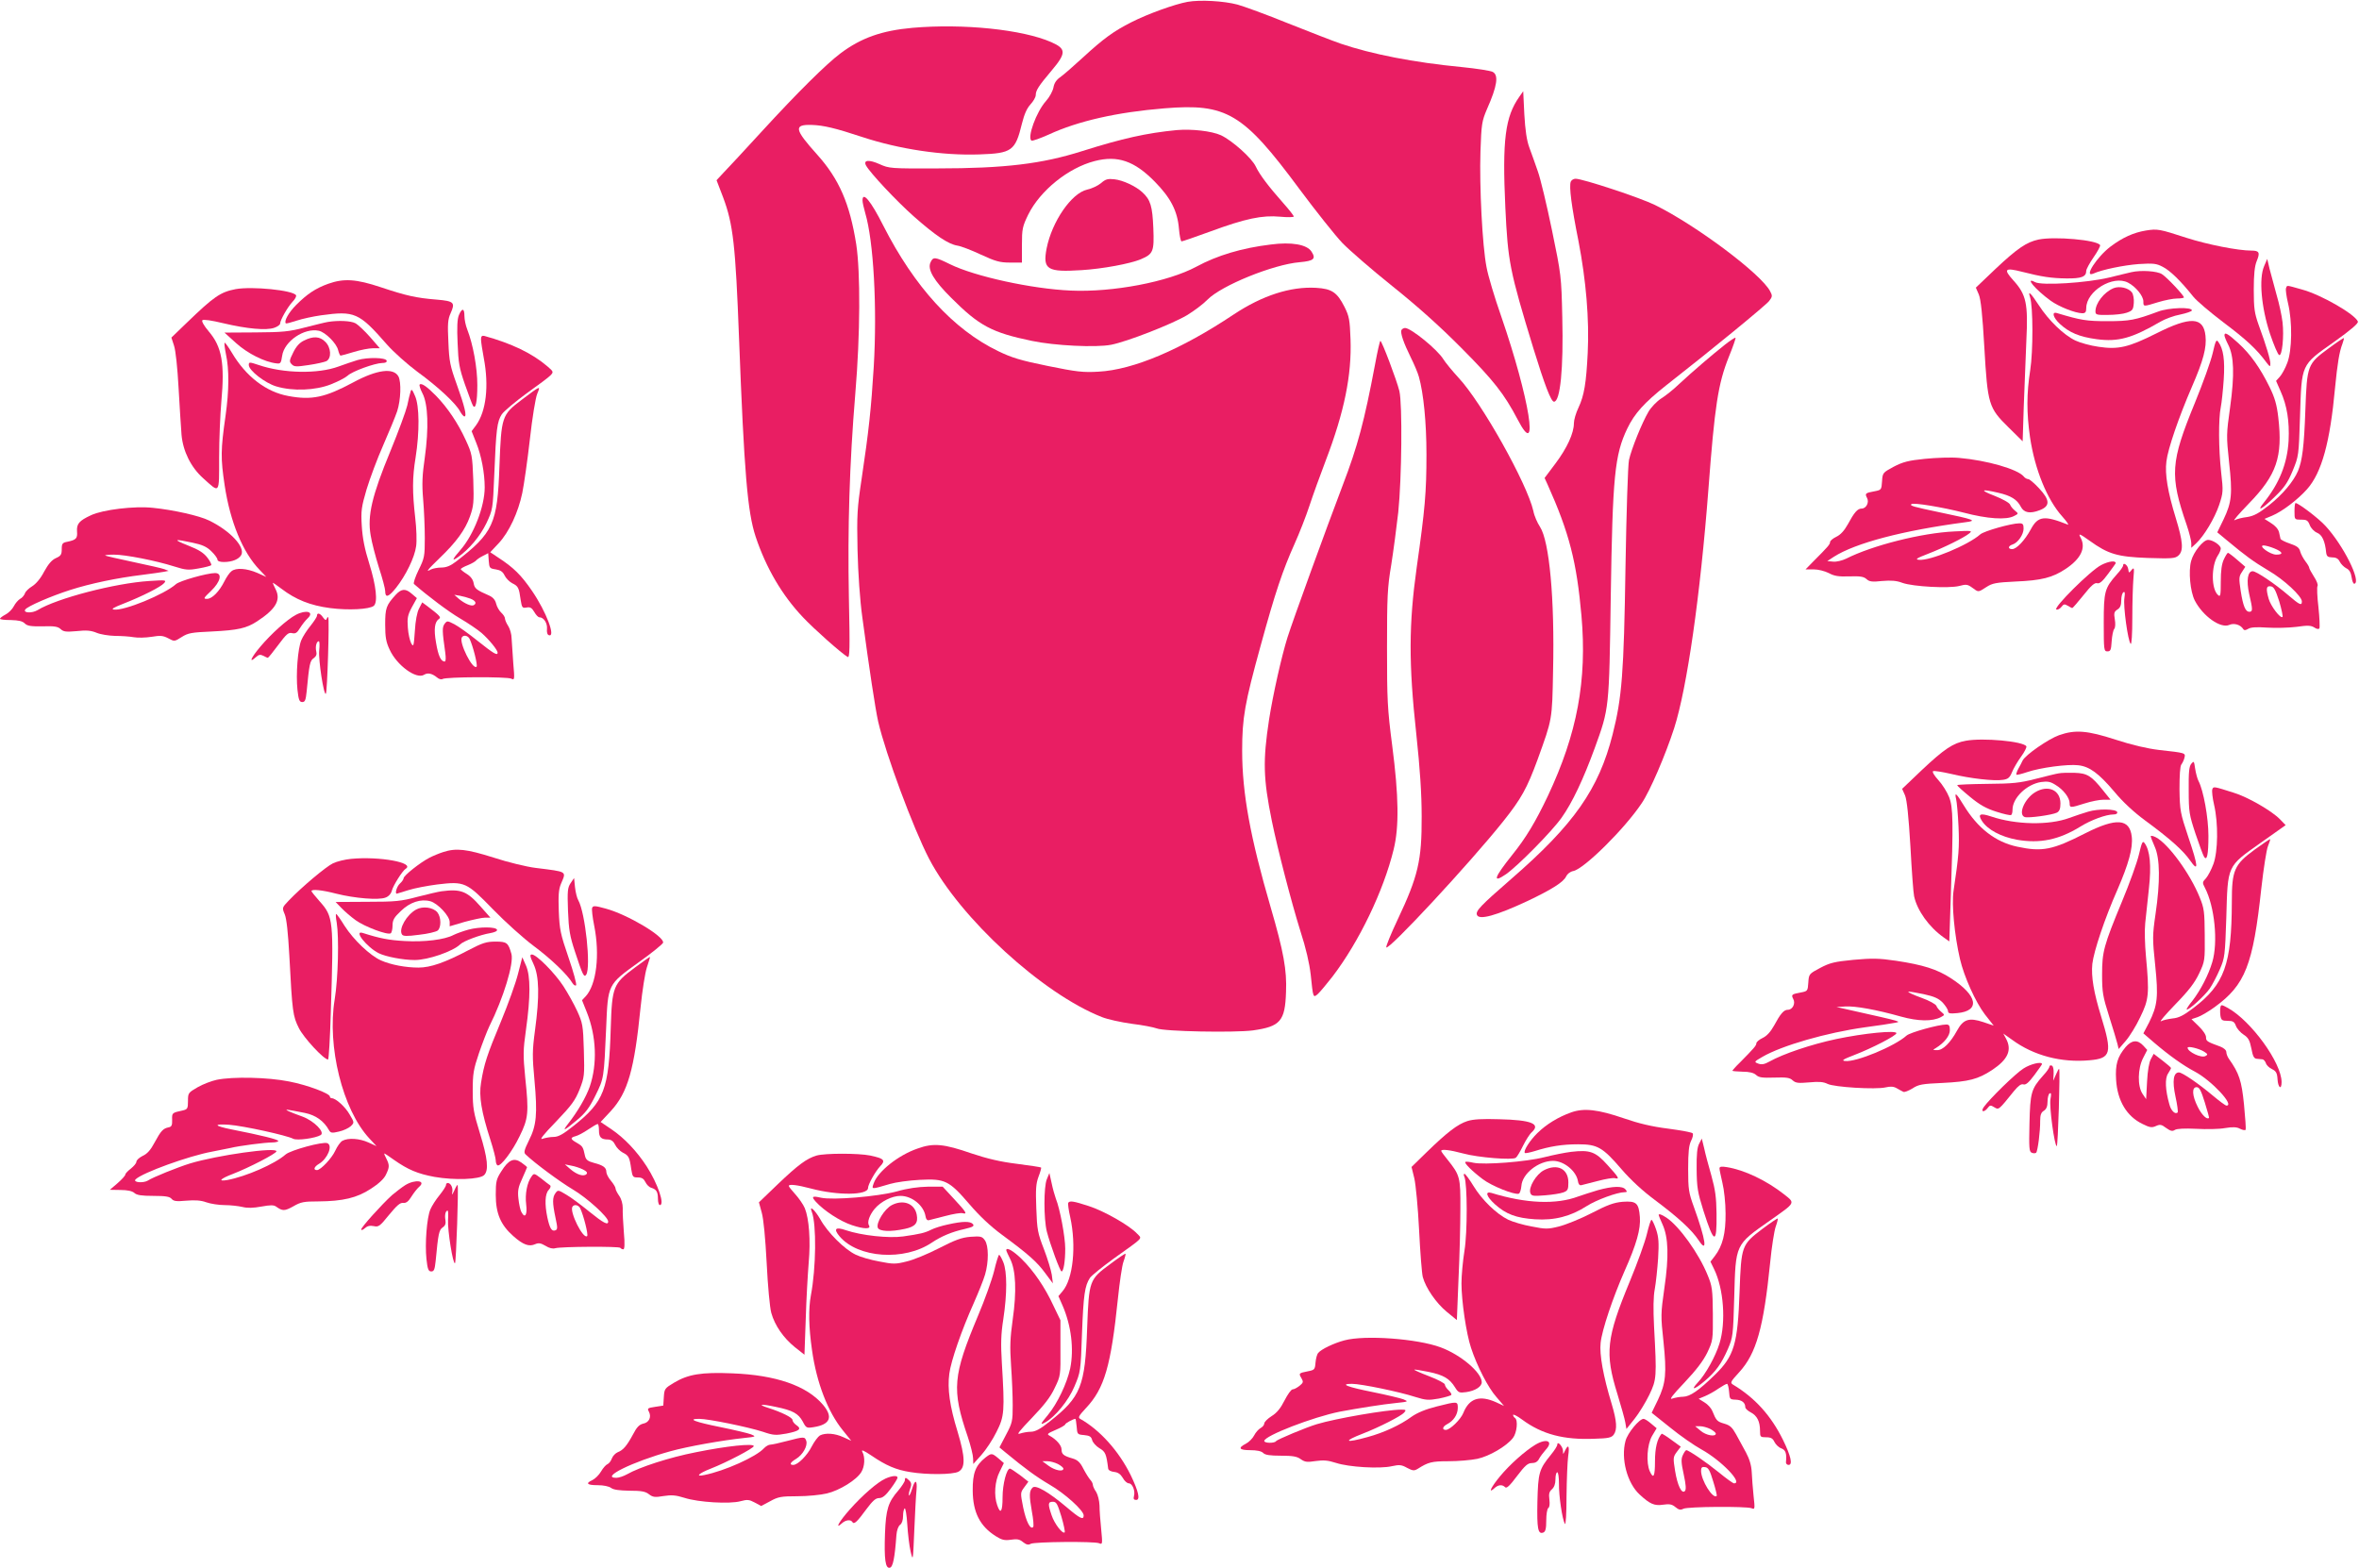 <?xml version="1.0" standalone="no"?>
<!DOCTYPE svg PUBLIC "-//W3C//DTD SVG 20010904//EN"
 "http://www.w3.org/TR/2001/REC-SVG-20010904/DTD/svg10.dtd">
<svg version="1.0" xmlns="http://www.w3.org/2000/svg"
 width="1280pt" height="851pt" viewBox="0 0 1280 851"
 preserveAspectRatio="xMidYMid meet">
<g transform="translate(0,851) scale(0.1,-0.1)"
fill="#e91e63" stroke="none">
<path d="M6444 8500 c-71 -13 -215 -65 -304 -110 -97 -49 -152 -89 -264 -192
-50 -46 -105 -94 -122 -106 -22 -15 -34 -33 -38 -57 -4 -20 -22 -53 -41 -74
-52 -58 -103 -199 -78 -214 5 -3 47 12 94 33 158 73 369 121 626 142 339 28
428 -25 733 -437 90 -121 195 -253 234 -294 39 -40 161 -146 271 -234 135
-108 257 -217 375 -336 176 -177 232 -249 305 -388 120 -231 64 115 -89 559
-36 102 -72 223 -80 268 -23 117 -39 439 -33 627 5 151 8 166 35 230 56 126
65 186 31 203 -11 6 -86 18 -167 26 -261 25 -489 70 -657 127 -38 13 -167 63
-285 110 -118 48 -242 93 -275 102 -75 20 -204 27 -271 15z"/>
<path d="M4951 8359 c-166 -15 -278 -54 -391 -139 -76 -57 -233 -212 -428
-425 -91 -99 -183 -199 -205 -221 l-39 -42 36 -94 c54 -144 67 -259 86 -763
28 -732 46 -944 90 -1077 57 -171 144 -319 257 -438 59 -63 208 -195 242 -215
12 -7 13 40 7 326 -7 372 3 718 35 1104 27 321 28 657 5 809 -35 220 -92 353
-212 487 -124 138 -129 164 -29 161 63 -2 127 -17 275 -66 201 -66 435 -101
634 -94 177 6 195 19 231 167 13 52 27 83 46 104 16 17 29 40 29 51 0 25 15
49 86 133 80 95 80 118 -1 154 -157 69 -478 102 -754 78z"/>
<path d="M8244 7985 c-77 -109 -93 -234 -76 -601 14 -294 23 -342 152 -764 61
-198 96 -290 112 -290 34 0 52 179 45 459 -5 222 -6 230 -56 472 -28 135 -62
279 -77 320 -14 41 -35 99 -46 129 -14 38 -22 93 -27 180 l-6 125 -21 -30z"/>
<path d="M6385 7804 c-165 -16 -294 -45 -513 -114 -217 -69 -419 -94 -787 -94
-253 -1 -261 0 -312 23 -58 26 -90 23 -74 -7 22 -40 165 -193 260 -277 119
-105 187 -150 236 -158 20 -3 77 -25 128 -49 78 -36 102 -43 157 -43 l65 0 0
95 c0 88 3 101 34 165 65 131 217 254 361 291 124 32 215 1 325 -111 87 -88
124 -160 132 -256 3 -38 10 -69 14 -69 5 0 75 24 157 54 190 70 281 89 378 80
41 -4 74 -3 74 1 0 5 -26 38 -58 74 -78 88 -128 154 -148 197 -22 47 -128 141
-189 170 -51 23 -158 35 -240 28z"/>
<path d="M5974 7516 c-17 -14 -51 -30 -75 -35 -85 -19 -191 -173 -220 -319
-22 -115 3 -130 190 -118 114 7 264 35 321 59 68 29 73 42 68 169 -5 119 -15
154 -60 195 -36 33 -105 65 -151 70 -36 4 -48 1 -73 -21z"/>
<path d="M8523 7524 c-10 -26 4 -133 42 -323 41 -213 59 -424 50 -606 -8 -163
-19 -231 -50 -297 -14 -29 -25 -67 -25 -85 0 -54 -37 -134 -99 -217 l-60 -80
16 -35 c118 -263 158 -420 184 -712 31 -351 -23 -640 -182 -978 -67 -141 -119
-228 -194 -321 -99 -124 -109 -156 -33 -104 64 45 248 231 301 306 58 81 119
211 180 378 79 218 78 209 87 820 10 656 21 771 90 915 39 81 92 140 211 234
248 194 539 433 558 457 18 23 19 29 6 53 -48 94 -404 360 -626 469 -82 40
-391 142 -430 142 -11 0 -22 -7 -26 -16z"/>
<path d="M4680 7422 c0 -10 7 -41 15 -69 45 -152 65 -510 46 -833 -14 -227
-27 -350 -66 -610 -24 -159 -26 -194 -22 -385 3 -126 13 -272 26 -365 37 -276
71 -500 86 -566 41 -177 190 -578 276 -744 169 -324 617 -734 939 -860 30 -12
103 -28 161 -36 59 -7 119 -19 135 -25 40 -17 421 -24 522 -11 149 21 175 50
180 209 5 118 -13 218 -83 458 -111 381 -155 620 -155 851 0 179 14 257 100
569 80 292 120 410 185 555 26 58 62 150 80 205 18 55 58 166 89 247 100 262
141 462 134 657 -4 106 -7 124 -33 176 -40 79 -69 98 -154 103 -139 8 -292
-42 -446 -144 -286 -191 -546 -301 -734 -311 -84 -5 -119 -1 -276 31 -148 30
-196 45 -270 81 -242 117 -453 348 -622 680 -68 135 -113 189 -113 137z"/>
<path d="M11644 7259 c-67 -11 -127 -38 -192 -87 -74 -56 -148 -170 -94 -147
48 22 167 46 247 52 79 5 96 3 130 -15 40 -20 99 -78 165 -161 19 -24 94 -87
165 -141 121 -91 179 -144 232 -216 19 -25 22 -26 22 -9 1 21 -21 96 -64 213
-22 63 -26 88 -26 190 0 84 5 129 16 155 19 46 14 57 -28 57 -74 0 -240 33
-352 69 -148 48 -158 50 -221 40z"/>
<path d="M11061 7210 c-65 -14 -115 -48 -233 -159 l-107 -102 16 -37 c11 -26
20 -110 30 -286 18 -312 23 -329 132 -436 l76 -75 6 190 c4 105 10 264 14 355
10 203 0 251 -71 329 -55 61 -46 70 48 46 106 -27 158 -35 240 -36 82 -1 108
9 108 41 0 9 18 42 40 74 22 32 38 61 35 66 -17 28 -247 48 -334 30z"/>
<path d="M6895 7183 c-157 -19 -290 -59 -403 -120 -154 -83 -454 -140 -681
-130 -212 9 -522 77 -656 143 -83 41 -92 41 -106 10 -18 -38 18 -99 114 -194
150 -150 219 -187 436 -232 123 -26 348 -37 430 -21 87 17 328 111 411 160 38
23 89 61 112 85 76 77 357 191 500 203 77 7 90 18 64 58 -25 38 -107 53 -221
38z"/>
<path d="M12285 7065 c-29 -67 -15 -224 32 -366 21 -62 43 -114 50 -116 16 -6
27 103 18 179 -4 34 -18 100 -32 147 -13 47 -30 111 -38 141 l-13 55 -17 -40z"/>
<path d="M11565 7033 c-11 -2 -65 -16 -120 -29 -120 -29 -367 -45 -403 -25
-58 31 1 -40 85 -101 44 -32 132 -67 171 -68 17 0 22 6 22 28 0 92 145 181
227 138 41 -21 83 -72 83 -102 0 -29 -1 -29 80 -4 36 11 82 20 103 20 20 0 37
3 37 6 0 11 -92 109 -119 126 -25 17 -114 23 -166 11z"/>
<path d="M1781 6970 c-69 -25 -114 -55 -174 -115 -41 -41 -67 -88 -56 -100 2
-2 29 5 59 15 30 10 90 23 133 29 181 25 205 15 356 -158 36 -41 110 -107 165
-148 113 -82 210 -173 232 -215 8 -15 19 -28 24 -28 14 0 2 53 -42 175 -35 97
-41 124 -45 228 -5 99 -3 124 12 157 26 58 19 66 -75 74 -112 9 -165 21 -303
67 -135 45 -201 49 -286 19z"/>
<path d="M11468 6946 c-52 -22 -98 -81 -98 -126 0 -18 6 -20 68 -19 37 0 83 5
102 12 31 11 35 16 38 52 2 22 -3 48 -10 58 -19 25 -68 36 -100 23z"/>
<path d="M12404 6946 c-3 -7 2 -44 11 -82 24 -101 22 -255 -4 -323 -11 -30
-30 -64 -41 -76 l-20 -22 24 -55 c36 -80 49 -164 44 -270 -7 -123 -50 -231
-134 -335 -44 -54 -10 -37 58 30 52 50 71 77 98 142 33 80 33 81 40 295 9 287
4 277 184 404 94 67 133 101 130 111 -16 40 -200 146 -304 174 -89 25 -79 24
-86 7z"/>
<path d="M1279 6941 c-83 -16 -118 -40 -266 -183 l-83 -80 14 -43 c9 -25 19
-121 25 -231 6 -104 13 -218 16 -254 8 -89 51 -176 117 -235 92 -83 87 -90 87
112 0 98 6 234 12 303 19 208 3 298 -68 381 -27 32 -40 56 -35 61 6 6 50 -1
113 -16 131 -31 234 -40 277 -25 17 6 32 16 32 23 0 18 40 89 67 118 14 14 23
31 19 36 -17 27 -237 49 -327 33z"/>
<path d="M11015 6898 c17 -52 17 -295 1 -397 -20 -127 -20 -232 -1 -364 26
-175 93 -339 175 -430 25 -28 38 -48 30 -44 -128 51 -162 47 -201 -26 -32 -59
-77 -107 -101 -107 -24 0 -23 17 2 25 29 9 60 54 60 86 0 24 -4 29 -23 29 -43
0 -192 -42 -212 -60 -65 -58 -274 -145 -333 -138 -22 2 -12 9 48 32 88 34 197
88 225 111 19 15 14 16 -80 11 -178 -8 -446 -76 -588 -148 -21 -10 -53 -18
-70 -16 l-32 3 35 23 c117 75 375 143 715 188 65 8 50 14 -142 54 -142 30
-161 35 -152 44 10 10 171 -17 284 -46 129 -34 232 -41 274 -18 24 12 24 13 4
29 -11 9 -23 23 -26 32 -3 10 -41 31 -84 48 -83 32 -75 39 19 17 70 -16 103
-37 123 -76 17 -33 50 -39 102 -19 58 22 57 55 -3 119 -26 28 -52 50 -59 50
-7 0 -18 6 -24 14 -33 40 -201 88 -351 101 -41 4 -124 1 -185 -5 -90 -9 -120
-17 -170 -43 -59 -32 -60 -33 -63 -79 -3 -46 -4 -47 -40 -54 -50 -9 -54 -12
-42 -35 14 -24 -3 -59 -29 -59 -22 0 -40 -21 -75 -86 -19 -34 -39 -56 -62 -67
-19 -9 -34 -22 -34 -29 0 -12 -12 -26 -91 -105 l-42 -43 44 0 c25 0 60 -9 82
-20 29 -16 53 -20 111 -18 58 2 78 -1 93 -14 16 -15 31 -17 86 -11 48 4 78 2
109 -10 58 -21 254 -31 309 -17 37 10 45 9 70 -9 35 -26 32 -26 77 3 32 21 53
25 157 30 143 6 202 21 274 69 82 55 110 113 81 168 -15 27 -7 24 49 -16 100
-72 150 -87 314 -93 132 -4 149 -3 167 13 29 26 25 75 -14 203 -44 143 -60
239 -51 308 8 69 68 242 138 404 63 145 81 214 74 278 -11 103 -82 106 -268
12 -150 -75 -205 -88 -312 -72 -44 6 -101 22 -126 34 -63 30 -145 109 -198
191 -45 69 -61 83 -48 45z"/>
<path d="M11710 6819 c-124 -46 -154 -52 -275 -52 -114 0 -144 5 -274 44 -30
9 -21 -24 15 -58 52 -48 106 -71 202 -84 115 -15 190 5 344 95 26 15 74 33
108 39 33 7 62 17 63 22 4 20 -126 16 -183 -6z"/>
<path d="M2490 6800 c-9 -21 -11 -67 -7 -152 4 -107 9 -136 40 -225 20 -56 39
-108 43 -114 14 -24 24 18 24 111 0 94 -23 221 -55 303 -8 20 -15 53 -15 72 0
43 -13 45 -30 5z"/>
<path d="M1780 6763 c-14 -2 -70 -16 -125 -30 -87 -23 -122 -26 -269 -27
l-168 -1 63 -57 c62 -56 155 -103 219 -110 22 -3 25 1 31 41 11 79 120 153
199 136 36 -8 97 -69 105 -106 4 -16 10 -29 13 -29 4 0 36 9 72 20 36 11 82
20 103 20 l38 0 -53 61 c-29 33 -65 67 -80 75 -25 13 -92 16 -148 7z"/>
<path d="M7605 6720 c-9 -14 11 -71 50 -150 18 -36 38 -83 44 -105 25 -89 41
-247 41 -421 0 -207 -8 -297 -53 -614 -43 -307 -44 -521 -2 -905 20 -187 29
-324 29 -445 1 -240 -19 -325 -131 -562 -36 -76 -63 -143 -61 -149 8 -23 452
455 634 683 99 124 130 181 187 336 80 222 79 212 84 481 9 391 -20 704 -71
782 -14 21 -31 59 -36 86 -34 149 -280 588 -405 722 -34 37 -71 82 -83 101
-32 53 -176 170 -208 170 -7 0 -16 -5 -19 -10z"/>
<path d="M12070 6690 c0 -6 9 -29 20 -50 32 -63 35 -163 11 -338 -21 -149 -21
-158 -6 -300 19 -172 15 -217 -30 -311 l-34 -70 52 -43 c102 -85 143 -115 225
-164 85 -49 182 -140 182 -168 0 -25 -12 -19 -75 35 -71 61 -172 129 -192 129
-27 0 -35 -50 -19 -123 20 -86 20 -97 1 -97 -21 0 -34 30 -47 114 -10 67 -10
77 7 102 l18 28 -44 38 c-24 21 -47 38 -50 38 -3 0 -13 -16 -22 -35 -12 -25
-17 -62 -17 -122 0 -73 -2 -84 -14 -73 -38 31 -39 158 -2 215 9 13 16 31 16
38 0 18 -43 47 -69 47 -26 0 -79 -65 -92 -115 -15 -55 -5 -165 20 -214 44 -85
141 -154 188 -132 25 11 60 1 75 -23 5 -8 13 -7 28 2 14 8 44 10 102 6 46 -3
117 -1 158 4 62 9 79 8 97 -3 13 -9 24 -11 28 -5 3 5 1 57 -5 114 -7 58 -9
110 -5 116 4 6 -5 29 -19 50 -14 22 -26 44 -26 48 0 5 -9 21 -21 36 -11 15
-24 38 -28 53 -5 21 -18 30 -56 43 -27 9 -50 21 -51 26 -1 5 -5 21 -8 36 -4
16 -20 35 -43 49 l-36 23 41 17 c57 24 140 88 190 144 80 90 125 255 152 550
13 132 23 195 40 239 6 16 9 30 8 31 -2 2 -39 -23 -82 -55 -116 -85 -118 -91
-127 -335 -7 -200 -17 -275 -40 -331 -25 -58 -84 -128 -156 -185 -57 -45 -83
-59 -120 -65 -27 -3 -57 -11 -68 -17 -11 -5 24 35 77 90 151 155 185 253 160
468 -8 69 -19 107 -47 164 -51 104 -104 179 -170 239 -56 51 -75 62 -75 42z
m270 -1156 c47 -19 52 -34 11 -34 -33 0 -100 49 -69 50 10 0 36 -7 58 -16z
m27 -287 c13 -44 21 -82 18 -85 -11 -11 -64 59 -75 98 -16 56 -13 72 11 68 17
-2 26 -19 46 -81z"/>
<path d="M2610 6668 c0 -13 7 -58 15 -101 29 -152 13 -289 -42 -365 l-24 -32
25 -63 c28 -69 46 -165 46 -242 0 -104 -60 -258 -132 -340 -43 -49 -49 -64
-15 -40 63 44 122 115 156 185 35 75 35 75 43 265 10 247 15 287 41 327 12 17
73 68 134 113 62 44 121 88 130 98 17 18 17 20 -17 49 -83 71 -194 124 -342
165 -13 3 -18 -2 -18 -19z"/>
<path d="M1650 6662 c-24 -11 -43 -32 -59 -65 -22 -44 -22 -50 -8 -64 13 -14
26 -14 92 -4 42 6 85 16 96 21 29 16 26 74 -6 105 -29 30 -66 32 -115 7z"/>
<path d="M9359 6639 c-66 -52 -176 -146 -249 -214 -30 -29 -74 -64 -97 -78
-23 -15 -54 -47 -68 -71 -36 -61 -93 -203 -106 -262 -6 -28 -14 -284 -19 -579
-9 -580 -19 -710 -70 -911 -75 -296 -209 -488 -550 -784 -169 -147 -194 -174
-186 -195 11 -30 105 -4 276 76 130 62 194 102 208 133 6 13 22 26 39 29 59
12 279 230 371 368 45 66 129 262 176 407 70 218 142 722 186 1298 34 450 52
571 111 718 22 54 38 100 36 103 -3 2 -29 -15 -58 -38z"/>
<path d="M12006 6593 c-10 -43 -53 -163 -96 -268 -133 -324 -138 -394 -45
-664 14 -41 25 -86 25 -99 l0 -25 26 24 c43 40 100 135 125 208 22 67 23 74
11 178 -14 127 -15 289 -2 353 5 25 12 92 16 150 7 106 -2 167 -29 204 -11 16
-15 9 -31 -61z"/>
<path d="M7461 6532 c-58 -308 -94 -443 -176 -657 -89 -234 -270 -732 -299
-824 -32 -102 -79 -311 -100 -446 -34 -224 -32 -318 15 -550 32 -156 106 -441
155 -598 30 -92 49 -175 56 -237 13 -126 13 -127 39 -104 12 11 47 53 79 94
145 190 277 465 332 690 30 122 28 288 -8 565 -26 200 -28 248 -28 530 0 275
2 326 23 450 12 77 29 205 38 285 19 186 23 586 6 658 -14 58 -95 272 -103
272 -3 0 -16 -57 -29 -128z"/>
<path d="M1226 6588 c18 -83 17 -199 -2 -333 -27 -189 -27 -231 -5 -379 30
-198 98 -364 190 -459 l36 -38 -49 22 c-58 25 -116 29 -140 9 -10 -7 -27 -32
-38 -54 -28 -56 -67 -96 -95 -96 -21 0 -19 4 22 43 52 50 63 97 22 97 -43 0
-192 -42 -212 -60 -63 -56 -282 -146 -337 -138 -17 2 -2 11 52 32 102 40 203
91 221 112 13 16 9 17 -81 11 -187 -12 -501 -94 -606 -158 -30 -18 -80 -16
-67 3 10 17 140 73 243 106 112 36 258 66 390 82 52 7 106 14 120 17 l25 5
-23 9 c-13 5 -89 22 -169 39 -81 17 -149 33 -152 35 -2 3 19 5 48 5 61 0 225
-32 326 -64 63 -20 77 -21 132 -11 35 6 66 14 69 18 3 3 -6 22 -21 41 -20 26
-47 43 -103 65 -86 34 -80 38 22 16 53 -11 78 -22 103 -47 18 -17 33 -38 33
-45 0 -8 13 -13 34 -13 46 0 82 15 95 38 23 42 -59 131 -174 187 -52 26 -195
58 -305 69 -100 11 -273 -10 -336 -40 -65 -30 -79 -47 -76 -89 3 -37 -5 -45
-52 -55 -27 -5 -31 -10 -31 -40 0 -30 -5 -37 -32 -49 -22 -10 -41 -32 -64 -74
-19 -37 -44 -66 -65 -79 -18 -11 -36 -28 -39 -39 -4 -10 -15 -24 -26 -29 -10
-6 -26 -24 -34 -40 -8 -16 -29 -37 -45 -45 -17 -9 -30 -19 -30 -23 0 -4 26 -7
59 -7 42 -1 63 -6 75 -18 14 -14 33 -17 97 -16 63 2 83 -1 98 -15 16 -15 30
-16 88 -11 52 6 78 3 107 -9 21 -9 66 -16 100 -17 33 0 79 -3 101 -7 22 -4 65
-3 97 2 48 8 62 7 91 -8 33 -18 34 -18 73 7 35 22 53 25 164 30 140 7 187 17
245 55 101 66 130 115 101 173 -9 18 -16 34 -16 36 0 2 21 -12 47 -32 77 -59
157 -91 264 -105 99 -13 213 -7 237 12 23 19 13 109 -24 228 -26 82 -37 141
-41 206 -5 82 -2 102 26 198 18 59 58 167 90 239 32 73 66 156 76 185 20 62
23 158 7 189 -27 49 -117 37 -245 -32 -153 -82 -225 -98 -353 -74 -120 22
-229 105 -306 235 -18 30 -35 54 -39 54 -3 0 0 -28 7 -62z"/>
<path d="M1940 6556 c-25 -8 -71 -23 -103 -35 -111 -41 -298 -38 -433 8 -51
17 -54 17 -54 0 0 -29 88 -98 149 -116 90 -27 212 -22 296 11 38 15 79 36 91
47 25 24 147 68 187 69 18 0 27 4 25 13 -6 17 -103 19 -158 3z"/>
<path d="M2277 6423 c-3 -3 3 -24 15 -47 31 -58 35 -191 13 -349 -14 -96 -16
-144 -9 -227 5 -58 9 -152 9 -210 0 -100 -2 -109 -34 -174 -18 -37 -29 -71
-25 -75 73 -64 187 -150 250 -187 43 -25 96 -61 117 -79 39 -34 87 -92 87
-107 0 -18 -23 -4 -107 63 -48 39 -106 80 -127 91 -39 20 -40 20 -54 2 -13
-19 -13 -36 4 -156 4 -30 3 -48 -3 -48 -21 0 -35 31 -47 102 -13 74 -8 114 17
130 12 8 1 19 -65 69 l-27 20 -17 -33 c-11 -20 -20 -68 -23 -123 -6 -83 -7
-88 -20 -66 -7 14 -16 52 -18 85 -4 52 -1 68 22 111 l27 49 -27 23 c-34 30
-56 29 -87 -4 -53 -58 -58 -73 -58 -163 0 -68 5 -95 24 -135 39 -86 145 -163
187 -137 20 13 44 7 71 -15 9 -8 22 -12 29 -8 18 12 351 13 373 2 18 -9 19 -6
11 84 -4 52 -8 112 -9 134 0 23 -9 53 -18 67 -10 15 -18 34 -18 41 0 8 -9 22
-20 32 -11 10 -24 32 -28 49 -5 21 -18 35 -38 44 -69 30 -79 38 -84 67 -3 19
-16 37 -37 50 -18 11 -32 23 -33 26 0 4 18 14 39 22 22 9 42 21 45 26 4 5 20
16 36 24 l29 15 3 -42 c3 -39 5 -41 38 -46 25 -4 38 -12 48 -33 7 -15 26 -34
41 -42 33 -16 37 -24 46 -90 7 -43 9 -46 32 -42 20 4 29 -2 42 -24 9 -16 21
-29 28 -29 23 0 44 -32 41 -63 -2 -18 2 -32 10 -34 39 -14 -13 126 -91 240
-59 86 -100 127 -185 182 l-42 28 46 49 c56 60 106 167 128 273 9 44 28 175
41 290 13 118 31 227 40 248 19 46 20 46 -86 -34 -106 -80 -109 -90 -119 -359
-11 -313 -33 -361 -236 -518 -30 -23 -53 -32 -79 -32 -20 0 -45 -5 -56 -10
-32 -18 -22 -5 46 61 90 86 139 153 165 226 20 57 22 76 18 200 -5 132 -7 141
-41 215 -42 92 -99 176 -161 240 -49 50 -79 71 -89 61z m276 -1162 c27 -11 35
-25 18 -35 -12 -8 -50 8 -81 34 l-25 22 30 -5 c17 -3 42 -10 58 -16z m-5 -218
c18 -37 45 -143 38 -151 -21 -20 -97 132 -80 159 9 15 33 10 42 -8z"/>
<path d="M2228 6385 c-4 -11 -12 -45 -18 -75 -7 -30 -48 -142 -92 -249 -100
-242 -125 -350 -107 -455 6 -39 27 -118 45 -176 19 -58 34 -115 34 -127 0 -40
18 -34 59 17 53 67 101 165 109 226 4 27 2 96 -5 154 -16 141 -16 217 2 327
22 138 21 281 -3 334 -15 36 -20 40 -24 24z"/>
<path d="M12450 5735 c0 -45 0 -45 36 -45 30 0 37 -4 47 -30 6 -16 23 -34 39
-41 28 -11 44 -46 50 -109 3 -20 9 -24 33 -25 21 0 33 -7 41 -24 7 -13 22 -28
35 -35 17 -8 25 -23 29 -49 3 -21 9 -36 15 -35 39 11 -60 209 -157 314 -37 41
-147 124 -162 124 -4 0 -6 -20 -6 -45z"/>
<path d="M11402 5444 c-57 -28 -265 -235 -244 -242 7 -2 19 4 27 14 12 16 17
17 34 7 12 -7 23 -13 25 -13 3 0 30 32 61 70 42 53 61 69 74 65 13 -4 29 9 59
50 23 31 42 57 42 59 0 15 -37 11 -78 -10z"/>
<path d="M11520 5441 c0 -6 -15 -28 -34 -48 -66 -75 -71 -92 -71 -263 0 -148
1 -155 20 -155 17 0 20 8 23 55 2 30 8 60 14 67 6 7 7 29 3 52 -6 34 -3 42 14
53 15 9 21 23 21 50 0 20 5 40 12 44 8 5 9 -4 5 -32 -7 -42 19 -233 34 -248 5
-6 9 50 9 141 0 82 3 179 6 214 5 58 4 62 -10 46 -14 -18 -15 -18 -18 4 -3 23
-28 40 -28 20z"/>
<path d="M1605 5173 c-47 -25 -133 -102 -192 -172 -51 -60 -66 -95 -24 -57 15
14 24 15 40 7 11 -6 22 -11 24 -11 3 0 28 31 57 70 44 59 55 69 75 64 18 -4
27 1 43 28 12 19 30 42 41 52 39 36 -8 49 -64 19z"/>
<path d="M1720 5169 c0 -7 -16 -31 -35 -55 -20 -24 -42 -59 -50 -78 -19 -45
-30 -185 -21 -269 6 -56 11 -67 26 -67 15 0 19 10 24 58 14 148 18 167 38 180
14 10 18 21 14 37 -6 25 1 55 14 55 4 0 5 -22 2 -50 -5 -51 25 -246 36 -235 8
7 20 407 13 415 -2 3 -6 -1 -8 -8 -4 -10 -9 -8 -20 7 -15 23 -33 28 -33 10z"/>
<path d="M11172 4520 c-58 -21 -181 -106 -197 -137 -5 -11 -16 -32 -24 -46 -8
-15 -12 -29 -10 -31 2 -3 29 4 59 14 70 24 220 44 277 37 61 -7 110 -43 195
-143 47 -57 107 -112 168 -157 135 -99 206 -163 243 -216 48 -69 45 -33 -9
126 -44 132 -46 143 -48 259 0 75 3 126 10 135 6 8 14 24 17 37 6 26 7 26
-138 42 -66 8 -147 27 -236 56 -154 50 -219 55 -307 24z"/>
<path d="M10667 4490 c-69 -12 -118 -45 -239 -159 l-107 -102 16 -36 c10 -26
19 -110 29 -277 7 -132 16 -253 20 -270 17 -78 81 -167 160 -223 l31 -22 8
242 c14 404 13 485 -9 541 -11 28 -37 69 -58 92 -22 24 -35 45 -29 49 6 3 50
-4 98 -15 104 -25 234 -40 282 -32 27 4 36 12 48 41 8 20 30 58 49 84 19 26
32 52 29 57 -17 27 -235 47 -328 30z"/>
<path d="M11890 4365 c-12 -14 -15 -46 -14 -144 0 -118 3 -133 37 -236 20 -60
41 -116 46 -124 16 -26 24 10 24 113 0 98 -27 247 -54 298 -6 11 -14 41 -18
66 -6 42 -7 44 -21 27z"/>
<path d="M11170 4313 c-14 -2 -70 -16 -125 -30 -86 -22 -123 -26 -262 -27 -90
-1 -163 -4 -163 -7 0 -4 31 -32 70 -64 52 -43 88 -63 142 -80 40 -13 76 -21
80 -18 5 2 8 15 8 29 0 64 77 138 155 150 36 5 51 2 79 -16 42 -25 76 -70 76
-99 0 -26 3 -26 82 -1 34 11 80 20 101 20 l39 0 -41 51 c-63 79 -86 93 -155
95 -34 1 -72 0 -86 -3z"/>
<path d="M12004 4226 c-3 -8 1 -47 10 -85 23 -100 21 -252 -4 -320 -11 -30
-29 -64 -40 -77 -20 -21 -21 -24 -6 -52 53 -102 72 -295 40 -403 -21 -71 -64
-153 -107 -209 -20 -24 -34 -46 -32 -48 8 -8 97 73 125 113 15 22 40 70 55
105 27 62 28 75 35 280 8 287 3 276 185 405 l137 97 -31 32 c-45 46 -175 121
-251 144 -110 35 -110 35 -116 18z"/>
<path d="M11042 4210 c-57 -35 -93 -120 -56 -134 19 -7 149 11 175 24 14 8 19
21 19 50 0 73 -68 103 -138 60z"/>
<path d="M10614 4173 c4 -16 10 -83 13 -149 5 -113 2 -154 -27 -349 -11 -73 5
-241 35 -370 22 -95 84 -233 135 -300 l48 -61 -56 19 c-78 26 -109 16 -143
-46 -36 -66 -77 -107 -108 -106 -25 0 -25 1 -6 12 45 28 75 66 75 96 0 24 -4
31 -19 31 -43 0 -197 -43 -216 -60 -64 -58 -274 -145 -333 -138 -22 2 -12 9
48 32 99 38 230 106 230 119 0 17 -175 0 -327 -32 -136 -29 -287 -80 -362
-122 -27 -15 -42 -18 -61 -11 -23 9 -23 10 22 36 106 62 350 132 558 161 69 9
141 20 160 24 38 7 50 4 -235 68 l-80 18 48 3 c54 3 167 -17 302 -55 94 -26
170 -27 216 -3 22 12 22 12 2 29 -11 9 -23 23 -26 32 -3 9 -39 29 -81 44 -42
15 -74 30 -72 33 3 2 40 -4 83 -13 60 -13 83 -24 105 -47 15 -17 28 -37 28
-45 0 -13 10 -15 51 -11 125 12 110 95 -35 189 -75 49 -152 73 -298 95 -95 14
-131 14 -232 5 -102 -10 -127 -16 -180 -44 -60 -32 -61 -33 -64 -79 -3 -46 -4
-47 -40 -54 -50 -9 -54 -12 -42 -35 14 -24 -3 -59 -29 -59 -22 0 -40 -21 -75
-86 -19 -34 -39 -56 -62 -67 -19 -9 -34 -22 -34 -29 0 -12 -12 -26 -89 -104
-23 -22 -41 -43 -41 -45 0 -2 25 -4 55 -5 37 0 61 -6 74 -18 15 -14 34 -16 99
-14 65 2 83 0 99 -15 17 -15 31 -16 90 -11 52 5 77 3 99 -8 35 -18 262 -32
316 -19 26 6 43 5 60 -5 13 -7 28 -16 35 -19 6 -4 28 5 50 18 33 22 53 25 163
30 143 7 193 20 269 70 86 57 109 108 76 170 l-15 28 48 -34 c117 -86 267
-125 420 -111 117 10 124 39 63 237 -40 130 -55 217 -48 286 8 69 67 246 136
402 61 141 85 227 78 288 -11 99 -84 104 -252 19 -178 -91 -234 -102 -369 -73
-118 25 -215 100 -291 225 -40 66 -51 75 -41 33z"/>
<path d="M11330 4105 c-25 -7 -71 -23 -102 -34 -111 -41 -291 -37 -424 8 -60
20 -74 13 -50 -24 31 -48 103 -86 189 -102 125 -22 228 -1 345 71 58 36 139
66 180 66 15 0 22 5 20 13 -6 17 -103 19 -158 2z"/>
<path d="M11670 3972 c0 -5 10 -31 22 -58 28 -63 30 -188 4 -364 -17 -118 -17
-134 -2 -277 18 -174 13 -219 -33 -312 l-31 -59 58 -50 c82 -70 159 -125 222
-158 90 -48 217 -184 171 -184 -6 0 -39 25 -75 55 -76 64 -165 125 -183 125
-30 0 -37 -46 -19 -130 10 -45 15 -84 12 -87 -13 -13 -36 9 -45 44 -22 77 -25
141 -7 167 9 14 16 27 16 30 0 3 -21 21 -47 41 l-47 36 -15 -28 c-10 -17 -18
-64 -21 -123 l-5 -95 -19 28 c-29 42 -27 139 3 196 l22 43 -22 24 c-31 33 -62
30 -95 -8 -45 -54 -57 -94 -52 -178 7 -114 58 -199 144 -240 38 -19 50 -21 72
-11 22 10 30 9 55 -10 24 -17 34 -20 48 -11 11 7 52 9 116 6 54 -3 124 -2 156
4 43 7 64 6 82 -4 14 -7 27 -9 30 -5 2 5 -2 66 -9 137 -13 129 -26 169 -82
248 -8 11 -14 28 -14 37 0 10 -14 22 -32 29 -74 27 -78 30 -78 51 0 13 -17 38
-40 60 l-39 38 33 11 c18 6 59 30 92 54 167 121 209 228 254 645 12 107 28
210 36 229 8 19 13 36 12 38 -2 1 -39 -24 -83 -56 -112 -82 -125 -112 -125
-285 -1 -339 -40 -447 -208 -575 -54 -41 -80 -54 -113 -57 -24 -3 -52 -9 -63
-15 -12 -6 23 35 77 91 74 76 106 118 130 169 31 66 31 70 30 207 -1 126 -3
146 -27 204 -52 130 -171 292 -238 327 -15 8 -28 10 -28 6z m289 -1169 c21
-13 22 -17 8 -24 -22 -13 -97 23 -97 45 0 11 62 -4 89 -21z m4 -275 c14 -45
25 -84 23 -85 -11 -11 -39 16 -61 60 -31 62 -33 107 -6 107 15 0 24 -18 44
-82z"/>
<path d="M11606 3873 c-10 -43 -51 -157 -91 -253 -101 -244 -109 -275 -109
-400 0 -94 4 -118 38 -225 21 -66 41 -133 45 -149 l7 -29 38 44 c21 24 57 82
79 129 47 96 50 126 31 330 -6 63 -8 144 -4 180 4 36 13 120 20 187 14 127 6
207 -23 247 -11 15 -15 7 -31 -61z"/>
<path d="M2405 3886 c-22 -7 -56 -21 -75 -31 -49 -25 -140 -97 -140 -111 0 -6
-9 -19 -20 -29 -16 -14 -29 -55 -17 -55 1 0 29 9 62 19 34 11 104 24 157 31
150 18 159 13 303 -135 66 -68 165 -157 220 -198 93 -69 185 -157 211 -202 7
-11 15 -16 20 -12 4 4 -14 72 -41 150 -44 128 -49 153 -53 252 -3 86 -1 118
12 149 29 69 38 64 -138 86 -49 6 -152 31 -228 56 -146 46 -202 53 -273 30z"/>
<path d="M1905 3849 c-33 -3 -77 -14 -98 -24 -38 -18 -170 -129 -240 -202 -37
-39 -37 -39 -22 -75 10 -24 18 -100 25 -225 16 -307 19 -327 52 -393 26 -52
135 -170 158 -170 4 0 11 116 15 258 16 500 14 517 -61 601 -24 27 -44 52 -44
55 0 12 58 6 135 -14 99 -25 231 -36 267 -21 17 6 30 21 34 37 7 28 58 109 75
119 53 33 -142 69 -296 54z"/>
<path d="M3096 3717 c-16 -24 -18 -42 -14 -150 4 -103 10 -138 38 -222 41
-125 49 -143 61 -124 26 42 -5 334 -43 403 -7 11 -15 44 -18 71 l-5 50 -19
-28z"/>
<path d="M2395 3673 c-16 -2 -75 -16 -130 -30 -89 -24 -119 -27 -272 -27
l-172 -1 32 -33 c18 -19 52 -48 77 -66 48 -35 173 -82 190 -71 5 3 10 22 10
42 0 30 8 44 44 78 50 49 109 68 161 54 40 -11 105 -80 105 -113 l0 -23 81 24
c45 12 95 23 111 23 l29 0 -53 60 c-74 84 -107 97 -213 83z"/>
<path d="M3213 3583 c-3 -8 2 -51 11 -96 32 -160 12 -321 -46 -384 l-20 -21
26 -65 c52 -130 58 -281 16 -404 -20 -57 -65 -135 -120 -205 -31 -40 -19 -35
49 22 48 40 68 66 102 135 46 93 46 92 58 366 10 240 7 234 177 357 71 50 130
99 132 106 7 34 -193 153 -311 185 -58 16 -69 17 -74 4z"/>
<path d="M2258 3574 c-51 -28 -96 -105 -77 -135 6 -10 25 -11 93 -2 47 5 92
16 101 23 20 17 19 73 -2 99 -23 27 -79 35 -115 15z"/>
<path d="M1827 3503 c13 -80 8 -301 -11 -417 -42 -254 43 -597 187 -753 l40
-43 -44 20 c-49 22 -109 26 -141 9 -11 -6 -28 -30 -39 -54 -18 -40 -79 -105
-99 -105 -22 0 -16 18 11 34 47 28 76 100 45 112 -25 10 -199 -38 -226 -61
-59 -52 -215 -120 -317 -139 -53 -9 -38 7 30 33 88 34 237 111 237 123 0 24
-320 -21 -469 -66 -65 -20 -202 -75 -229 -93 -25 -15 -83 -10 -66 7 37 36 289
127 414 150 36 7 81 16 100 20 49 12 188 30 228 30 17 0 32 4 32 8 0 8 -92 31
-255 63 -94 19 -100 31 -12 25 78 -6 311 -57 348 -76 20 -11 121 3 149 20 25
15 -36 77 -98 100 -32 11 -66 25 -77 30 -23 12 -17 11 90 -10 58 -12 102 -43
130 -93 9 -16 16 -17 54 -8 24 5 53 19 64 29 20 20 20 20 -6 64 -24 42 -75 88
-97 88 -5 0 -10 4 -10 9 0 17 -123 63 -222 82 -115 23 -304 27 -392 9 -28 -6
-75 -24 -103 -40 -52 -30 -53 -32 -53 -75 0 -41 -3 -45 -27 -51 -60 -13 -60
-13 -59 -51 1 -30 -3 -38 -19 -41 -30 -6 -42 -19 -76 -82 -21 -40 -40 -62 -65
-73 -18 -9 -34 -23 -34 -32 0 -8 -14 -24 -30 -37 -16 -12 -30 -27 -30 -32 0
-6 -19 -27 -42 -47 l-42 -36 58 -1 c38 0 64 -6 75 -16 13 -12 39 -16 103 -16
67 0 89 -4 99 -16 11 -13 26 -15 80 -10 47 4 79 2 109 -9 23 -8 68 -15 99 -15
31 0 74 -5 96 -10 28 -7 59 -6 103 2 50 9 67 9 80 0 35 -25 46 -25 93 1 41 24
58 27 135 27 135 1 211 19 287 69 42 27 71 54 81 76 20 41 20 52 2 88 -8 15
-13 27 -10 27 2 0 25 -15 51 -34 77 -54 129 -76 221 -93 108 -19 245 -14 269
10 26 26 19 91 -23 227 -34 111 -39 136 -39 230 0 93 4 116 34 205 19 55 44
120 56 145 77 154 134 342 120 393 -17 61 -25 67 -86 67 -50 0 -71 -7 -146
-46 -129 -68 -207 -95 -272 -95 -70 0 -150 15 -204 39 -59 26 -149 112 -197
187 -22 36 -43 65 -46 65 -3 0 -2 -21 3 -47z"/>
<path d="M2542 3465 c-29 -8 -65 -21 -81 -29 -49 -26 -158 -39 -265 -33 -87 5
-134 14 -228 44 -52 16 23 -78 87 -110 38 -19 133 -37 195 -37 73 0 208 47
247 85 17 18 112 53 163 61 23 4 39 11 37 18 -5 17 -95 17 -155 1z"/>
<path d="M2895 3278 c31 -66 33 -174 8 -359 -15 -112 -15 -142 -3 -271 17
-185 11 -246 -30 -327 -26 -53 -29 -66 -18 -76 50 -48 187 -149 256 -190 78
-46 192 -150 192 -174 0 -22 -25 -9 -103 54 -44 36 -100 78 -125 92 -43 26
-45 26 -58 8 -17 -23 -17 -52 0 -133 12 -56 12 -64 -1 -69 -19 -7 -30 10 -43
70 -15 72 -13 128 7 149 11 12 13 22 7 26 -6 4 -27 20 -48 37 -37 28 -39 29
-52 10 -24 -32 -36 -96 -29 -151 7 -56 -6 -79 -25 -43 -7 11 -14 45 -17 74 -5
43 -1 63 21 110 14 32 26 59 26 61 0 1 -14 13 -31 25 -40 28 -69 16 -109 -48
-27 -42 -30 -55 -30 -127 0 -102 27 -164 95 -224 54 -48 86 -59 119 -44 19 8
30 6 56 -9 20 -13 40 -17 53 -13 30 9 348 11 353 2 3 -4 10 -8 16 -8 7 0 9 28
3 93 -4 50 -7 109 -6 131 0 23 -7 49 -19 66 -11 16 -20 33 -20 40 0 7 -11 25
-25 42 -14 16 -25 38 -25 48 0 24 -17 36 -67 49 -34 9 -44 17 -49 39 -10 48
-13 52 -44 70 -36 20 -37 28 -7 36 13 3 43 19 68 36 24 16 47 30 52 30 4 0 7
-15 7 -34 0 -38 11 -50 50 -50 17 -1 29 -10 38 -29 7 -15 26 -34 41 -42 32
-16 37 -24 46 -89 7 -43 9 -46 36 -46 22 0 32 -7 41 -25 6 -13 20 -28 32 -31
28 -9 36 -22 36 -61 0 -18 5 -33 10 -33 29 0 -11 117 -71 210 -53 82 -121 154
-192 202 l-58 39 55 59 c93 101 128 225 162 565 9 88 24 185 34 215 10 30 18
56 17 57 -1 1 -38 -25 -82 -58 -118 -87 -124 -104 -131 -326 -10 -336 -35
-401 -203 -534 -56 -45 -82 -59 -107 -59 -18 0 -45 -5 -60 -10 -19 -8 1 19 73
93 85 89 104 115 128 175 26 67 27 75 23 213 -4 136 -7 148 -36 212 -17 37
-51 98 -75 135 -47 72 -146 172 -171 172 -12 0 -11 -10 9 -52z m269 -1115 c20
-10 25 -18 18 -25 -15 -15 -52 -3 -87 27 l-30 26 35 -7 c19 -3 48 -13 64 -21z
m-16 -210 c18 -37 45 -143 38 -151 -21 -20 -97 132 -80 159 9 15 33 10 42 -8z"/>
<path d="M2811 3226 c-12 -49 -54 -166 -93 -260 -75 -180 -92 -231 -108 -333
-12 -72 2 -157 51 -309 16 -50 29 -100 29 -112 0 -11 4 -23 9 -26 16 -10 81
75 121 159 47 95 50 128 30 316 -12 123 -12 148 4 261 25 178 25 291 0 348
l-20 45 -23 -89z"/>
<path d="M12048 3043 c-2 -10 -2 -30 0 -45 4 -24 9 -28 39 -28 29 0 37 -5 45
-27 6 -16 25 -37 42 -48 25 -16 33 -30 42 -75 8 -43 14 -55 30 -56 10 -1 24
-2 31 -3 6 -1 14 -10 18 -21 3 -11 18 -25 33 -32 22 -11 28 -21 30 -56 3 -46
22 -59 22 -14 -1 105 -164 330 -290 401 -36 20 -39 20 -42 4z"/>
<path d="M10979 2711 c-43 -27 -183 -164 -215 -209 -19 -27 2 -31 22 -4 11 15
16 15 35 3 25 -15 23 -16 107 88 24 29 39 40 51 36 13 -4 29 10 59 50 23 31
42 58 42 60 0 16 -63 1 -101 -24z"/>
<path d="M11120 2721 c0 -6 -15 -28 -34 -48 -65 -73 -70 -93 -74 -260 -3 -134
-2 -154 13 -159 9 -4 19 -3 23 0 9 9 23 120 22 173 0 32 5 46 20 55 14 9 20
24 20 50 0 20 5 40 11 44 9 5 10 -3 5 -30 -8 -39 22 -256 34 -256 7 0 19 409
13 419 -2 2 -9 -11 -17 -30 l-15 -34 2 39 c1 24 -3 41 -10 43 -7 3 -13 0 -13
-6z"/>
<path d="M8525 2473 c-70 -25 -134 -64 -183 -112 -41 -40 -78 -98 -68 -108 2
-3 26 2 53 10 82 26 151 37 236 37 105 0 133 -16 236 -136 49 -57 114 -117
180 -166 127 -95 200 -162 238 -219 50 -76 39 1 -26 181 -28 77 -31 96 -31
206 0 92 4 129 16 153 9 18 13 36 8 41 -5 5 -65 16 -133 25 -88 11 -159 28
-240 56 -140 48 -216 57 -286 32z"/>
<path d="M7962 2426 c-53 -17 -111 -62 -220 -168 l-83 -81 15 -61 c8 -34 20
-160 26 -281 6 -121 15 -236 20 -255 16 -60 73 -142 130 -189 l55 -45 9 225
c6 123 10 294 10 379 1 171 -2 182 -70 267 -19 23 -34 44 -34 47 0 11 45 6
120 -14 80 -22 268 -37 285 -23 6 4 24 34 39 65 16 32 37 65 48 74 49 45 -3
66 -177 70 -93 3 -142 0 -173 -10z"/>
<path d="M9220 2304 c-11 -20 -15 -59 -14 -139 1 -99 5 -124 37 -226 58 -182
73 -185 71 -16 -1 89 -7 131 -28 207 -15 52 -33 119 -39 148 l-13 53 -14 -27z"/>
<path d="M4979 2277 c-105 -36 -215 -124 -238 -188 -12 -35 -17 -35 89 -4 30
9 102 19 160 22 138 7 159 -3 270 -132 54 -63 114 -120 178 -167 141 -104 189
-146 234 -208 l41 -55 -6 47 c-4 25 -23 88 -43 140 -33 85 -37 104 -41 220 -4
105 -2 134 12 172 10 26 16 48 14 50 -2 2 -61 11 -131 20 -90 11 -161 28 -245
56 -153 53 -208 58 -294 27z"/>
<path d="M8525 2259 c-33 -4 -98 -17 -145 -29 -98 -25 -327 -43 -386 -30 -21
5 -40 7 -43 4 -7 -6 37 -50 94 -93 48 -37 173 -87 196 -79 6 2 12 21 14 41 4
67 92 137 172 137 59 0 126 -55 135 -110 2 -16 9 -24 18 -22 8 2 49 13 90 23
41 11 83 18 93 15 27 -7 21 4 -41 72 -65 72 -94 83 -197 71z"/>
<path d="M4431 2239 c-54 -16 -101 -51 -210 -155 l-103 -99 15 -55 c10 -34 20
-140 27 -275 6 -122 17 -242 25 -270 19 -68 66 -136 128 -186 l52 -41 7 194
c3 106 11 243 16 305 11 122 2 239 -21 296 -8 19 -31 53 -51 75 -20 22 -36 42
-36 46 0 11 44 6 120 -14 146 -39 310 -37 310 3 0 19 39 89 66 118 31 32 21
42 -54 58 -64 13 -244 13 -291 0z"/>
<path d="M8377 2159 c-42 -22 -85 -94 -73 -124 6 -16 16 -17 79 -12 39 3 84
10 100 16 24 9 27 16 27 54 0 74 -60 104 -133 66z"/>
<path d="M9330 2169 c0 -8 8 -43 16 -79 9 -36 17 -109 17 -165 1 -109 -16
-176 -58 -231 l-24 -31 19 -39 c53 -107 66 -289 30 -405 -21 -69 -76 -168
-117 -211 -42 -45 -21 -41 34 5 63 53 93 95 129 177 27 63 28 73 34 280 8 291
4 283 195 417 139 98 137 93 76 141 -95 75 -216 133 -311 148 -30 5 -40 3 -40
-7z"/>
<path d="M5680 2110 c-17 -41 -17 -214 0 -283 18 -70 72 -217 80 -217 11 0 20
55 20 124 0 63 -29 218 -51 271 -6 17 -17 55 -23 85 l-12 54 -14 -34z"/>
<path d="M7946 2123 c16 -38 17 -299 0 -402 -9 -56 -16 -135 -16 -176 0 -95
26 -273 52 -350 32 -98 93 -217 138 -267 l41 -48 -43 20 c-89 40 -146 22 -178
-58 -14 -35 -72 -92 -95 -92 -22 0 -18 18 7 31 36 19 57 52 58 87 0 38 0 38
-115 9 -60 -15 -105 -34 -135 -55 -61 -45 -151 -87 -240 -111 -122 -34 -136
-24 -25 19 88 34 209 96 224 114 12 14 10 16 -16 16 -78 0 -356 -48 -458 -79
-57 -17 -215 -83 -221 -92 -7 -12 -64 -12 -64 1 0 28 265 130 410 159 102 19
234 40 305 47 67 7 69 8 40 20 -16 6 -91 24 -165 39 -140 28 -184 45 -114 45
49 0 257 -43 343 -71 58 -18 71 -19 128 -9 35 7 65 16 68 20 2 4 -4 15 -15 25
-11 10 -20 24 -20 31 0 7 -38 27 -85 45 -47 18 -83 34 -81 36 1 2 36 -4 77
-12 82 -17 114 -36 144 -84 18 -29 23 -31 60 -26 50 7 85 30 85 54 0 52 -114
149 -223 189 -126 47 -411 68 -522 38 -57 -15 -126 -48 -142 -68 -7 -7 -13
-31 -15 -53 -3 -37 -5 -40 -42 -47 -50 -10 -50 -11 -34 -38 11 -19 10 -24 -11
-41 -13 -10 -29 -19 -37 -19 -8 0 -27 -27 -44 -60 -21 -42 -42 -68 -70 -85
-22 -14 -40 -32 -40 -40 0 -8 -9 -19 -20 -25 -11 -6 -27 -24 -35 -40 -8 -16
-29 -37 -45 -45 -45 -23 -36 -35 24 -35 35 0 60 -5 70 -15 10 -11 37 -15 96
-15 64 0 88 -4 108 -19 23 -16 35 -17 81 -10 43 6 66 4 110 -10 69 -23 238
-33 303 -18 41 9 53 8 83 -9 31 -16 38 -17 58 -5 57 36 75 41 167 41 52 0 122
6 156 13 65 14 158 68 193 113 22 28 29 98 11 109 -5 3 -10 11 -10 16 0 6 22
-5 49 -25 108 -80 226 -111 393 -104 75 2 92 6 104 22 20 28 17 73 -11 167
-46 151 -67 269 -60 331 7 70 67 247 129 388 66 148 89 230 84 295 -6 77 -19
88 -93 83 -48 -4 -83 -17 -170 -62 -60 -31 -140 -63 -176 -72 -60 -15 -73 -15
-148 0 -46 8 -103 25 -128 37 -63 31 -142 107 -188 183 -22 36 -44 66 -49 66
-4 0 -5 -8 0 -17z"/>
<path d="M2200 2079 c-19 -12 -52 -37 -73 -55 -57 -52 -167 -174 -167 -186 0
-6 9 -3 19 6 14 13 28 16 49 12 26 -6 33 -1 83 61 42 51 60 67 77 65 15 -2 28
7 45 35 13 21 32 44 41 52 40 34 -21 42 -74 10z"/>
<path d="M2420 2079 c0 -7 -16 -31 -35 -55 -20 -24 -42 -59 -50 -78 -19 -45
-30 -185 -21 -269 6 -56 11 -67 26 -67 15 0 19 10 24 58 14 148 18 167 38 181
14 9 18 21 15 39 -5 27 0 52 12 52 3 0 4 -23 2 -51 -3 -54 27 -245 38 -234 6
6 20 415 14 424 -2 2 -10 -11 -18 -30 -11 -24 -15 -27 -11 -10 5 25 -8 51 -25
51 -5 0 -9 -5 -9 -11z"/>
<path d="M4865 2044 c-105 -28 -346 -48 -410 -34 -48 11 -54 7 -29 -21 44 -49
133 -107 197 -128 66 -22 105 -22 92 -1 -11 17 3 56 31 90 34 40 94 70 140 70
63 0 127 -53 136 -111 2 -15 9 -23 18 -21 8 2 49 13 90 23 41 11 83 18 93 15
28 -7 20 6 -46 77 l-62 67 -80 0 c-53 -1 -111 -9 -170 -26z"/>
<path d="M8670 2051 c-36 -11 -84 -26 -106 -34 -119 -45 -283 -39 -471 19 -37
11 -28 -19 18 -61 61 -55 116 -75 218 -82 106 -7 194 16 281 72 52 33 165 75
205 75 14 0 15 3 5 15 -16 20 -70 18 -150 -4z"/>
<path d="M4839 1970 c-40 -21 -86 -96 -76 -123 8 -20 70 -23 147 -6 57 12 73
32 64 78 -12 60 -73 83 -135 51z"/>
<path d="M5796 1982 c-2 -4 2 -39 11 -77 34 -156 16 -336 -42 -403 l-22 -26
22 -50 c48 -110 63 -238 42 -342 -18 -83 -70 -191 -121 -253 -41 -49 -44 -56
-16 -41 54 29 128 119 160 196 33 78 34 81 41 289 8 208 15 257 43 300 8 12
66 59 128 104 170 122 156 106 127 137 -41 44 -180 123 -262 149 -83 27 -103
30 -111 17z"/>
<path d="M4405 1933 c26 -68 23 -305 -5 -452 -14 -76 -12 -173 6 -298 25 -178
86 -335 167 -435 l46 -57 -42 19 c-47 22 -98 25 -128 10 -10 -6 -30 -32 -44
-59 -25 -50 -76 -101 -101 -101 -23 0 -16 14 16 33 36 22 63 70 55 97 -8 24
-12 24 -104 0 -41 -11 -82 -20 -91 -20 -9 0 -25 -9 -35 -20 -42 -46 -213 -123
-324 -145 -50 -11 -31 9 36 35 89 35 233 111 233 122 0 16 -145 1 -313 -33
-144 -28 -307 -81 -375 -120 -18 -10 -44 -19 -58 -19 -89 0 87 87 293 144 93
26 284 60 400 72 66 7 67 8 38 20 -16 6 -91 24 -165 39 -139 28 -184 45 -116
45 50 0 264 -44 345 -70 58 -20 71 -20 128 -10 71 14 85 25 54 46 -12 8 -21
21 -21 28 0 13 -58 42 -133 66 -60 19 -37 22 42 5 93 -19 123 -36 147 -80 18
-35 21 -36 59 -30 90 14 107 55 50 122 -88 103 -256 161 -492 170 -167 7 -239
-5 -316 -51 -50 -30 -52 -33 -55 -77 l-3 -47 -45 -7 c-40 -6 -43 -8 -33 -26
15 -29 1 -59 -31 -65 -21 -5 -35 -19 -55 -58 -34 -63 -54 -86 -83 -97 -12 -5
-27 -20 -32 -34 -5 -14 -16 -28 -24 -31 -8 -3 -24 -21 -35 -40 -11 -19 -32
-39 -46 -46 -40 -18 -30 -28 28 -28 31 0 61 -6 73 -15 13 -10 45 -14 100 -15
64 0 86 -4 105 -19 21 -16 32 -18 79 -10 44 7 67 5 115 -10 75 -24 244 -34
303 -18 37 10 47 9 77 -7 l35 -19 49 26 c43 24 60 27 147 27 55 0 127 7 160
15 69 16 163 74 188 117 18 30 21 80 5 109 -7 14 7 8 49 -20 79 -54 134 -78
212 -90 89 -15 229 -14 260 2 39 20 38 77 -4 217 -43 139 -56 234 -45 315 9
70 67 237 133 384 25 57 53 126 61 154 20 68 20 156 -1 186 -15 21 -22 23 -78
19 -49 -4 -83 -17 -171 -62 -60 -31 -140 -64 -176 -72 -59 -15 -73 -15 -148 0
-46 8 -104 25 -128 37 -61 29 -153 121 -192 192 -30 52 -62 80 -46 40z"/>
<path d="M9000 1916 c0 -2 9 -25 21 -51 32 -71 35 -175 10 -345 -20 -140 -20
-152 -5 -290 18 -174 13 -226 -30 -317 l-34 -70 100 -80 c55 -45 132 -98 170
-119 107 -59 228 -184 177 -184 -6 0 -43 27 -82 59 -69 56 -164 121 -177 121
-4 0 -12 -12 -19 -27 -10 -21 -9 -41 5 -105 12 -56 14 -82 6 -90 -17 -17 -40
30 -53 110 -11 69 -11 75 9 102 l22 29 -51 37 c-27 20 -51 35 -53 33 -24 -27
-36 -78 -36 -149 0 -83 -8 -99 -28 -55 -21 46 -15 145 12 192 l25 42 -31 26
c-16 14 -34 25 -40 25 -23 0 -87 -77 -98 -120 -26 -96 9 -229 77 -291 55 -51
80 -62 126 -55 35 5 49 3 68 -13 18 -15 28 -17 43 -9 22 12 342 14 370 3 18
-8 19 -4 11 66 -4 41 -9 99 -10 129 -2 38 -12 71 -31 107 -16 29 -40 73 -54
99 -21 38 -33 49 -64 58 -39 11 -44 17 -65 69 -6 15 -25 36 -42 46 l-32 20 34
14 c19 8 52 26 73 41 21 14 42 26 47 26 4 0 9 -19 11 -42 3 -41 4 -43 36 -44
33 -1 52 -16 52 -41 0 -7 14 -20 30 -28 34 -18 50 -49 50 -101 0 -32 2 -34 33
-34 26 0 36 -6 45 -25 7 -14 23 -30 37 -35 24 -9 30 -27 26 -72 -2 -11 5 -18
14 -18 23 0 13 47 -30 135 -65 132 -152 229 -272 301 -16 10 -13 16 34 67 93
102 132 240 168 595 8 84 22 172 30 195 8 22 13 43 11 44 -2 2 -39 -23 -83
-56 -113 -86 -115 -91 -124 -341 -10 -285 -29 -349 -135 -452 -87 -85 -134
-117 -171 -118 -17 0 -44 -5 -59 -10 -19 -8 -1 17 66 87 65 69 102 118 124
163 30 64 31 68 30 210 -1 132 -4 151 -28 209 -48 119 -155 267 -224 313 -26
17 -42 23 -42 14z m280 -1161 c17 -9 30 -20 30 -25 0 -19 -53 -10 -82 15 l-30
25 27 0 c14 0 39 -7 55 -15z m16 -285 c13 -41 21 -76 19 -78 -20 -20 -85 84
-85 136 0 18 5 23 22 20 17 -2 26 -17 44 -78z"/>
<path d="M8936 1813 c-10 -43 -52 -159 -93 -258 -127 -307 -136 -388 -67 -610
20 -66 40 -136 43 -155 l6 -35 44 55 c24 30 60 89 80 130 40 84 41 95 26 370
-5 98 -4 164 4 205 6 33 14 108 18 166 5 85 3 115 -11 157 -10 29 -21 52 -25
52 -4 0 -15 -35 -25 -77z"/>
<path d="M5144 1865 c-34 -7 -75 -20 -90 -28 -36 -18 -62 -24 -153 -37 -79
-11 -227 5 -312 34 -55 19 -68 8 -34 -33 100 -119 352 -136 502 -34 51 34 108
58 176 73 46 11 55 16 46 27 -14 16 -55 16 -135 -2z"/>
<path d="M5460 1725 c0 -3 10 -25 21 -47 31 -61 36 -176 14 -329 -14 -100 -16
-148 -9 -249 5 -69 9 -166 9 -216 0 -86 -2 -96 -36 -160 l-36 -69 30 -25 c110
-91 172 -136 242 -177 83 -48 185 -140 185 -167 0 -27 -19 -18 -93 45 -96 81
-168 123 -184 106 -19 -18 -19 -44 -4 -130 8 -42 11 -80 7 -84 -15 -16 -38 29
-54 105 -16 81 -16 81 6 111 l22 30 -46 36 c-26 19 -50 35 -54 35 -18 0 -40
-85 -40 -155 0 -79 -11 -96 -29 -44 -19 54 -13 131 13 182 l23 47 -29 25 c-36
30 -38 30 -71 5 -54 -43 -70 -85 -69 -180 1 -117 39 -192 124 -246 33 -21 48
-25 83 -20 33 5 47 3 66 -13 18 -14 29 -17 42 -9 22 11 344 14 371 3 18 -8 19
-5 11 76 -5 46 -9 104 -9 129 -1 26 -9 58 -18 73 -10 14 -18 32 -18 38 0 7 -6
20 -14 28 -8 9 -25 36 -38 61 -17 34 -31 47 -58 55 -49 14 -60 23 -60 49 0 22
-28 54 -64 74 -17 9 -14 12 32 32 29 12 52 26 52 30 0 6 44 30 55 30 2 0 5
-19 7 -42 3 -42 4 -43 40 -46 30 -3 39 -8 44 -27 3 -13 21 -33 39 -44 33 -19
38 -31 48 -111 1 -9 15 -16 32 -18 21 -2 35 -12 47 -32 9 -17 24 -30 33 -30
19 0 36 -40 28 -69 -4 -15 -1 -21 12 -21 23 0 13 46 -30 135 -64 130 -167 245
-274 305 -13 7 -7 17 31 58 101 107 136 229 174 596 9 87 22 177 30 199 8 22
13 42 11 43 -2 2 -39 -23 -83 -56 -114 -84 -115 -89 -125 -345 -11 -319 -34
-376 -204 -510 -51 -41 -78 -55 -102 -55 -17 0 -44 -5 -59 -10 -21 -8 -3 14
65 85 67 70 101 113 124 163 32 66 32 68 31 217 l0 150 -37 77 c-47 102 -108
191 -174 256 -45 44 -83 66 -83 47z m280 -1160 c17 -9 30 -20 30 -25 0 -19
-46 -10 -80 15 l-34 25 28 0 c15 0 40 -7 56 -15z m19 -285 c13 -44 21 -83 18
-86 -11 -11 -56 47 -71 93 -21 62 -20 73 7 73 19 0 25 -11 46 -80z"/>
<path d="M5394 1612 c-12 -48 -51 -157 -87 -242 -137 -327 -144 -399 -56 -657
16 -48 29 -101 29 -117 l1 -31 44 49 c25 28 62 84 82 125 43 85 45 112 29 376
-6 101 -5 154 8 236 21 138 21 257 0 309 -9 22 -19 40 -23 40 -3 0 -16 -40
-27 -88z"/>
<path d="M8330 669 c-56 -34 -138 -107 -191 -171 -48 -58 -67 -97 -31 -65 21
20 43 22 59 6 8 -8 25 8 64 60 44 58 59 71 81 71 18 0 31 7 39 23 6 12 23 34
36 49 44 47 6 65 -57 27z"/>
<path d="M8450 670 c0 -7 -15 -31 -34 -54 -65 -80 -70 -97 -74 -256 -3 -147 3
-178 32 -167 12 5 16 21 16 66 0 33 5 63 11 67 7 4 9 22 6 46 -4 31 -1 43 14
56 12 11 19 29 19 54 0 21 4 38 10 38 5 0 9 -27 9 -62 -1 -67 18 -193 32 -218
5 -9 9 54 9 150 1 91 5 189 9 218 8 55 1 67 -17 30 -11 -23 -11 -23 -11 -2 -1
24 -31 57 -31 34z"/>
<path d="M4805 486 c-43 -19 -125 -90 -195 -169 -56 -63 -83 -111 -42 -74 21
19 48 22 57 7 9 -15 25 0 77 71 33 44 49 59 68 59 18 0 35 13 63 51 20 27 37
54 37 60 0 13 -29 11 -65 -5z"/>
<path d="M4910 477 c0 -7 -16 -32 -35 -55 -56 -64 -68 -103 -73 -234 -5 -140
2 -191 26 -186 17 3 27 52 36 177 2 26 10 49 20 56 10 7 16 26 16 48 0 20 4
38 9 41 4 3 11 -36 14 -87 3 -50 11 -117 18 -147 13 -54 13 -53 20 115 4 94 9
191 12 218 5 57 -8 61 -24 7 -7 -22 -14 -38 -17 -36 -2 3 0 19 6 35 9 24 8 34
-4 46 -19 18 -24 19 -24 2z"/>
</g>
</svg>
